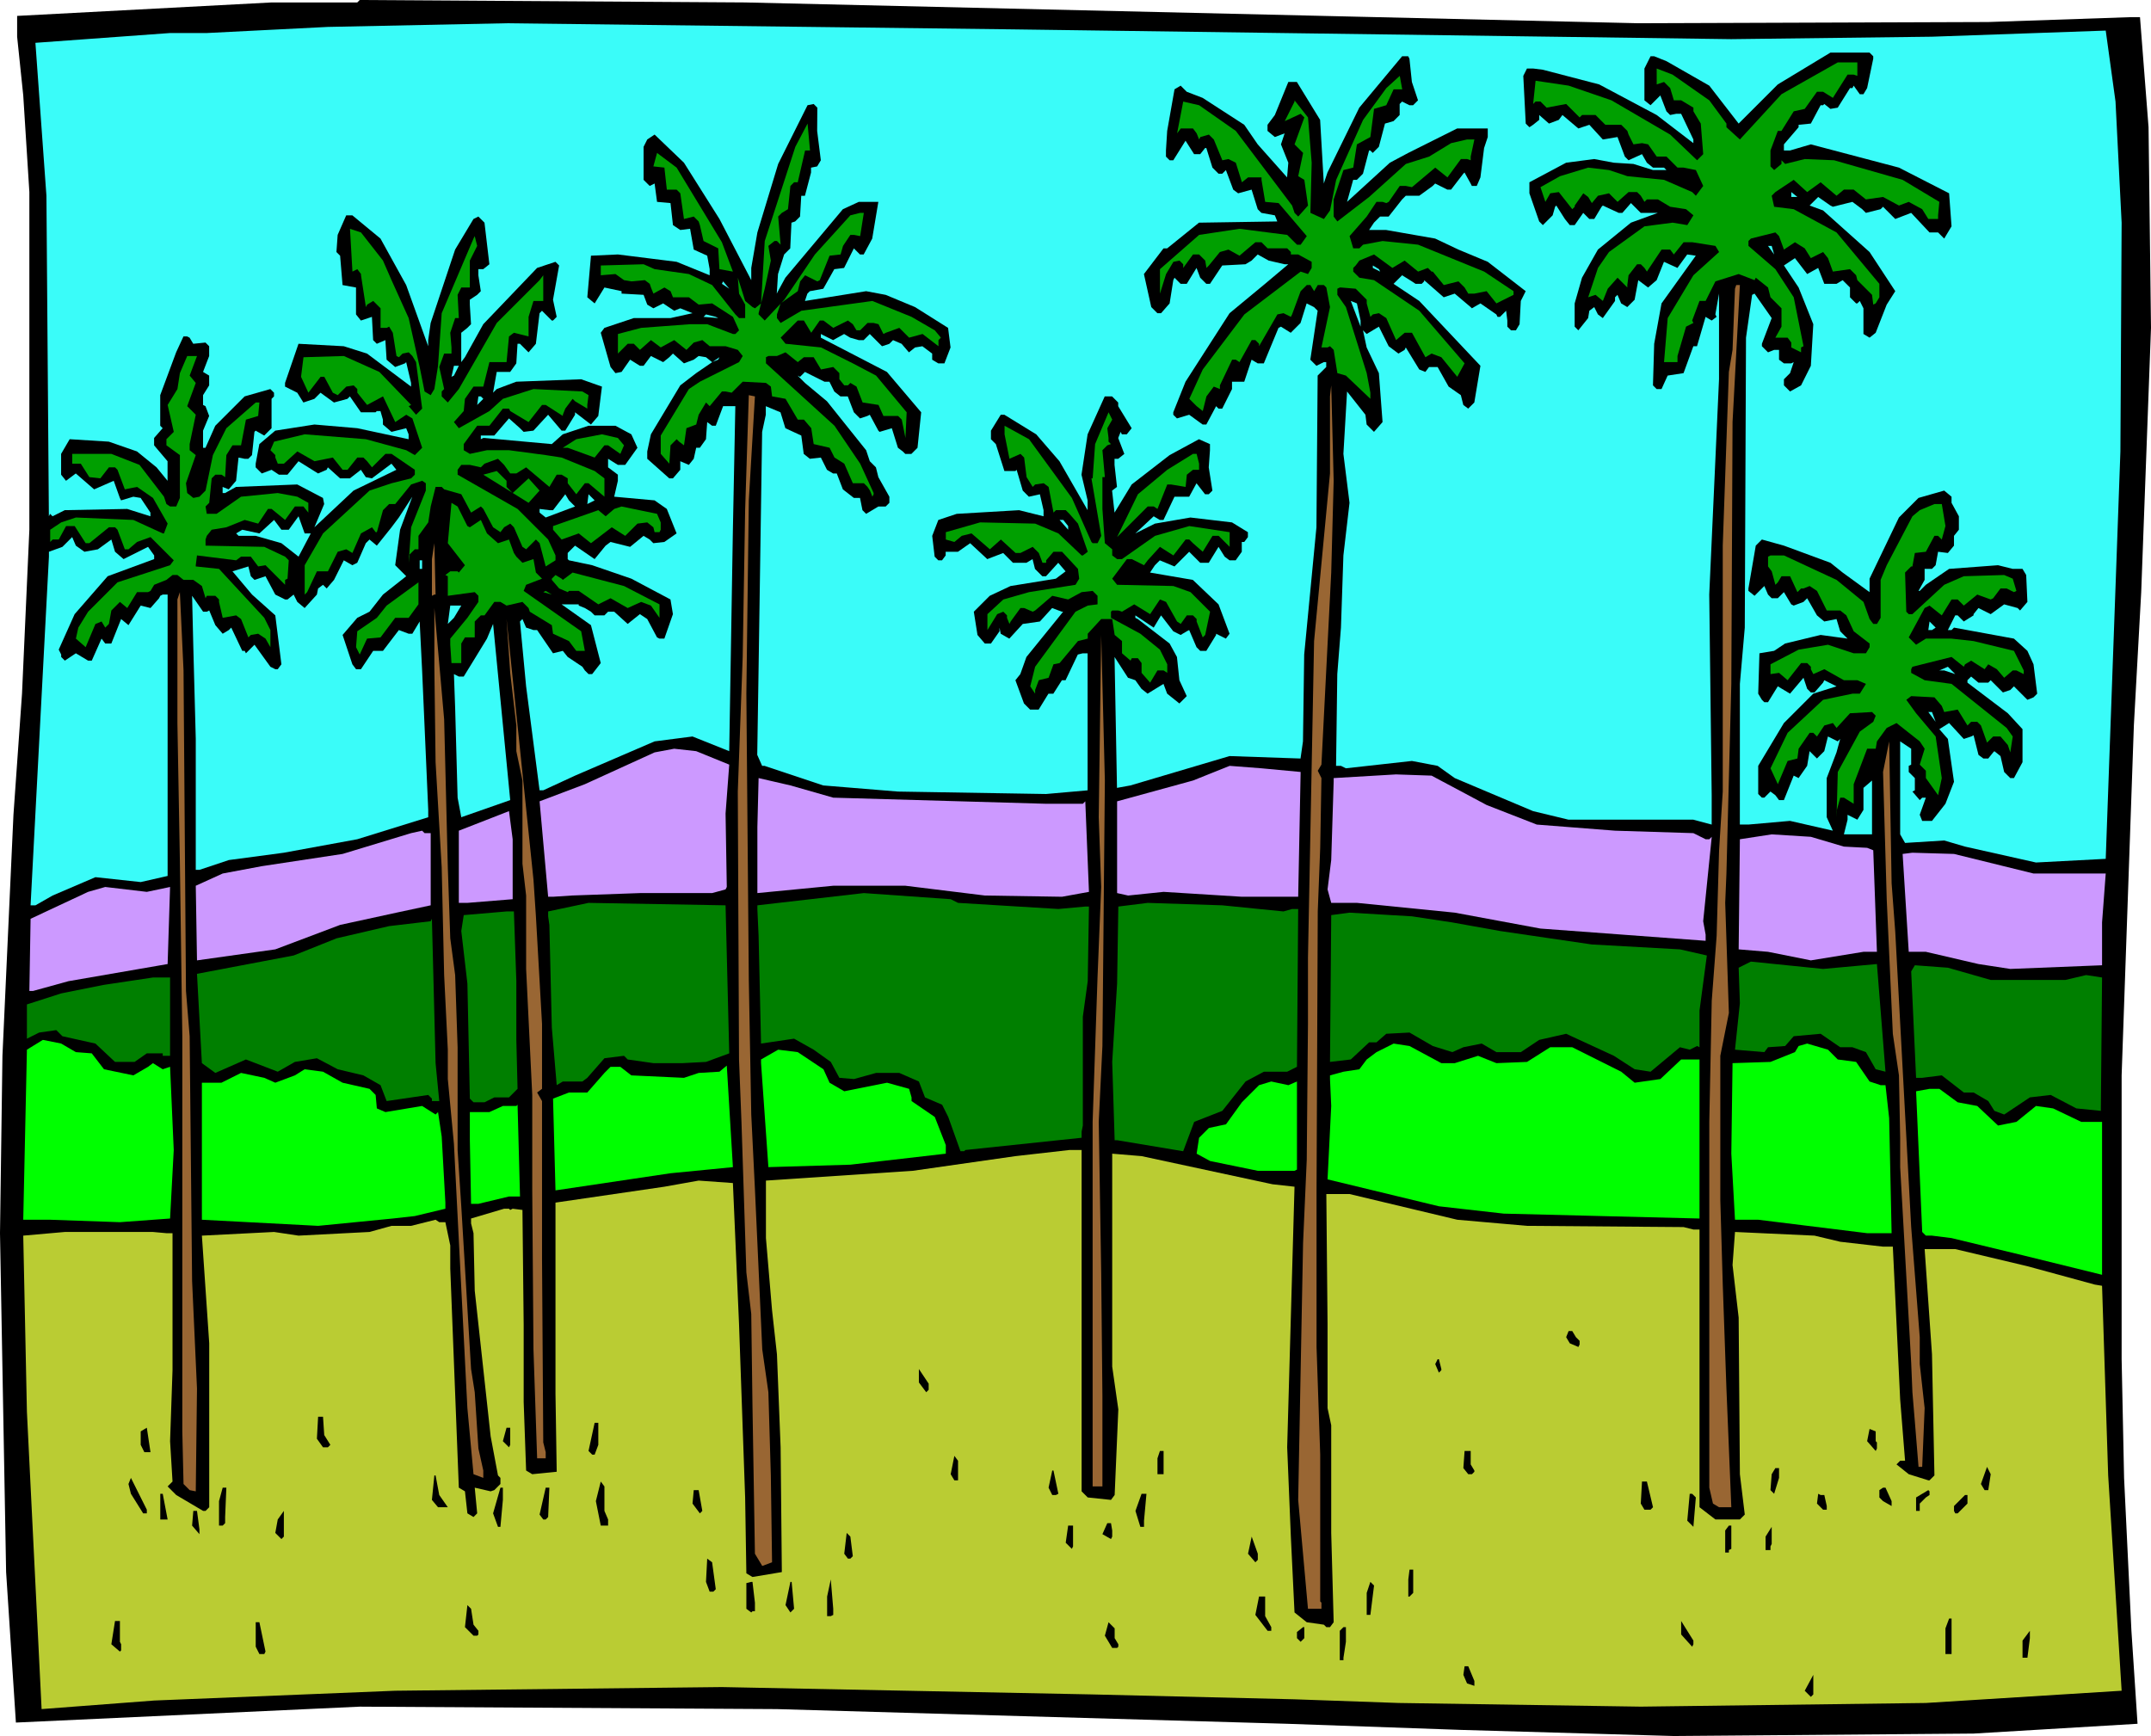 <svg xmlns="http://www.w3.org/2000/svg" width="5.856in" height="4.727in" fill-rule="evenodd" stroke-linecap="round" preserveAspectRatio="none" viewBox="0 0 1758 1419"><style>.brush1{fill:#000}.pen1{stroke:none}.brush2{fill:#3afcf9}.brush3{fill:#009f00}.brush4{fill:#963}.brush5{fill:#c9f}</style><path d="m1339 19 286-1 117-4h7l7 90 2 164-8 216-6 109-10 286v232l2 97 6 125 5 76-134 8-245 2-174-5-142-5-417-12-341-2-281 13-8-123-5-277 2-145 9-197 7-99 6-134V157l-5-79-5-48V13L222 2h70l2-2 315 2 730 17z" class="pen1 brush1"/><path d="m1415 32 164-2 142-5 8 58 5 99-1 187-12 333-57 3-58-13-17-5-32 2-4-7v-76l9 6v13l-2 1v5l5 5v10l-2 1 6 7 2-2h3l-5 14 2 5h8l11-14 7-18-5-35-7-8 8-5 12 13 6-2 2-1 4 16 4 3h4l4-5 1-1 5 4 3 13 5 5h3l7-13v-27l-12-13-33-25v-2l3-3 6 5h8l2-2 10 10 6-2 3-3 11 11 5-2 3-3-3-24-5-11-11-10-49-9-2 2h-3l6-12h2l5 5 8-5v-1l4-5 10 5 11-8 11 3 2 2 6-7-1-22-3-5h-8l-12-3-40 3-19 13-5 5h-1l5-9v-9h6l3-3 2-11 8 1 5-6v-8l4-5v-11l-6-11v-5l-6-5-21 6-16 16-24 50v11l-22-16-10-8-38-14-18-5-5 5-6 35v2l5 4 8-8 3 7 3 3h5l5-5 6 10 2 1 8-3 3-3 8 14 6 5 10-2 3 10 6 6-22-3-29 7-9 6-12 2-1 33 3 5 2 2h3l8-13 10 6 11-13 3 9 3 3h3l7-8 1-2 10 5-19 6-24 24-21 35v23l3 3h2l5-5 4 3 3 4h4l8-20 4 2 7-10 2-12 6 6 6-6 3-12 8 4 2-2-3 11-8 21v32l5 11-35-8-34 3h-7V559l4-46 1-237 5-35 2-1 14 20-8 21v2l5 5 5-2h4v8l4 3h6l2-1-3 9-5 5v5l5 5 9-5 8-16 2-34-12-30-12-18 9-6 10 13 9-5 5 13h10l5-3 6 6v8l5 5h1l2-2 3 6v21l5 3 5-4 9-23 7-11-21-32-38-34-11-4 7-7 10 7 2 1 16-4 8 6 3 3 12-3 2-2 10 10 13-5 15 16h7l5 5 6-10-2-27-41-21-72-19-17 5h-5v-5l12-14v-2l10-1 8-15h2l1-1 5 4 6-1 10-16h2l1-2 5 7h3l3-5 5-24v-2l-3-3h-32l-43 26-32 32-24-31-35-20-10-4h-3l-5 10v26l5 4 8-8 5 13 3 3 5-1h4l10 21v3l-30-23-47-25-46-12-8-1h-5l-3 6 2 39 3 3 3-2 5-4v-4l8 7 8-3 3-4 13 11 9-3 11 12 12-2 6 16 3 3 11-5 4 7 5 4h9l2 2h-11l-16-5-16-1-16-3-23 3-30 16v9l8 23 3 3 8-8 2-7 1-1 7 11 4 5h4l7-10 5 5h4l6-10 1-1 13 6h3l7-8 8 8h14l-22 8-27 22-13 23-6 21v19l3 3 8-10 1-6 4-3 3 6 4 3 10-14v-3l2-2 3 7 5 3 6-6 3-16 8 6 7-6 6-15 11 5 8-11 7 1-28 39-6 33-1 34 3 3h4l5-11 13-2 8-22h3l7-24 5 3 4-3-1-2 3-17v70l-8 176 2 164v24l-15-4h-102l-29-7-64-27-14-10-21-4-54 6-4-2h-4l1-75 3-38 2-59 5-43-5-40 3-51 15 19 1 8 6 6 7-8-3-40-10-21-3-14 3 3 10-6 8 16 8 6 5-3 1-2 11 18 5 2 3-4h7l9 16 10 7 2 8 4 3 5-5 5-30-50-53-21-14 7-7 8 5 3 2h5l2-2v-1l16 14 9-3 13 11 1 1 7-4 13 9 1 2h2l5-5 1 8v5l3 3h4l3-5 1-19 4-8-31-24-24-10-19-9-40-7h-14l4-6 5-5h7l11-14 3-3h11l11-8 2-2 10 5h3l10-13 1-1 5 9 1 2h4l3-7 3-24 3-9v-7h-25l-40 20-15 8-35 32 5-18h3l5-5 5-19h1l2 2 5-5 5-19 7-2 5-5v-9l2-2 6 3h3l4-4-5-15-2-19-1-2h-5l-35 42-26 53-3 9-3-52-19-31h-7l-11 27-6 8v5l6 5 8-3-3 9 6 15-1 12-24-27-11-16-34-22-13-5-5-5-5 3-6 34-1 16v5l3 3h3l10-16 7 11h5l4-5h1l5 16 5 5h3l3-3 6 16 4 3 11-3 5 16 3 3 11 2 2 5-64 1-26 21h-3l-16 21 6 27 5 5h3l7-8 3-19 1-2 5 5h5l8-13 3 8 5 5h3l10-15 19-1 5-3 5-5 9 5 13 3h3l-19 16-29 24-36 56-10 25v2l3 3 10-3 11 8h3l8-15 2 2h3l8-16v-6h10l6-18 5 3h5l12-29 2-1 8 5 8-8 5-16 6 3 3 3-6 40 5 5 6-3h2v4l-7 7-1 124-10 104-1 71-2 14-58-2-81 24-11 2-2-107 11 17 6 2 5 7 5 4 13-8 3 8 10 8 6-6-6-13-2-19-6-11-26-20-2-1v-2l15 10 6-10 10 13 6 3 5-3 2-1 6 14 3 3h5l8-13v-1l8 4 3-4-9-24-21-20-35-6 4-6 4-4 12 5 12-12 9 9h7l8-13 5 8 4 3h5l5-7v-8h2l3-4v-4l-13-8-34-4-29 5-16 8 15-14 5 3h3l9-19h12l6-11 7 9h3l3-3-3-19 1-14v-5l-9-4-24 13-31 24-14 23-2-18 4-3-2-18v-5h3l5-4-5-13 2-5 1 2h4l4-5-11-18v-3l-5-5h-6l-14 31-5 33 5 21v8l-23-40-19-22-26-16h-3l-8 13v7l4 4 7 22h9l1-1 5 17 5 5 9-2 3 13v5l-20-5-51 3-15 5-5 13 2 17 3 3h3l3-4v-3h10l10-7 14 13 13-5 8 8h11l5-3 2 8 6 6h3l10-11 6 7-8 6-37 6-17 8-13 13 3 19 6 7h5l7-10v-3l1 5 7 4 11-12 14-2 10-11 8 3h1l-30 37-5 14-4 5 7 19 5 5h7l8-13h4l7-11h3l10-21 4-1h4v112l-34 3-121-2-61-5-48-16h-2l-4-9 1-64 3-200 3-14v-7l12 5 4 13 13 6 2 15 5 4 9-1 5 10 5 3h3l5 13 9 7h5l2 10 3 3 10-6h6l3-3v-5l-9-16-2-8-5-5-3-9-32-40-18-15-6-6 2 1 4-4 16 8h4l4 8 5 4h6l5 13 5 5 6-2 2-1 7 13 1 1 10-3 5 16 4 3 2 2h5l5-5 3-29-28-33-54-28v-3l10 5 9-5 5 3 7 2h4l5-5 10 10 6-2 3-3 7 3 6 7 5-4 6-1 8 6v5l5 3h5l5-13-2-16-27-17-24-10-16-3-50 8 2-6 2-2 11-2 9-16 8-1 8-16 5 5h3l7-13 5-30h-16l-13 6-47 56-6 11-1 2 1-16 5-16 5-5 1-21 3-1 4-4 1-17h3l5-19v-4l5-1 3-5-3-24V88l-3-3-5 1-24 48-17 56-5 29v10l-26-50-29-46-24-23-6 4-3 6v27l5 5 4-2 2 15 11 1 2 18 6 4 8-1 3 17 11 5 2 11v5l-27-11-48-6-22 1-3 34 6 5 8-13 14 3v2l18 1 3 8 5 3 8-4 9 6 5-2 10 4-18 4h-30l-24 8-3 4 8 28 4 5 5-1 7-10 8 5h3l6-8 10 5 5-4 3-3 9 8 8-3 4-3 6 1 5 4 5-2 1-2-19 13-13 10-24 40-3 14v6l18 16h3l6-7v-7l7 3 4-5 2-9h3l5-7 1-14 4 3h3l6-16h10l-2 101-3 181-30-12-31 4-65 28-26 12h-3l-11-85-5-53 2-2 3 7 6 2h3l13 19 8-2 4 5 12 8 2 3 3 3h3l7-9-8-31-24-17h14v1l5 2 5 3 3 3h8l3-3h5l11 10 5-4 5-4 6 4 8 15 2 1h4l7-20-2-12-32-17-32-11-19-4-1-1v-5l6-6 16 11 9-11 4-3 16 4 11-9 5 3 3 3 9-1 10-7-8-20-10-7-33-3 3-13v-5l-8-6v-7l8 5h6l10-14-5-11-13-7h-22l-21 7-9 8-55-5h-1l-2 1v-3h11l12-14 9 8 3 3 8-1 12-13 11 13h3l8-13v-2l13 10 6-7 3-24-17-6-53 2-16 6-3 3 3-17h11l5-7 1-16h2l7 7 6-7 3-25 2-2 8 8h1l3-3-3-14 5-28-3-3-15 5-44 46-15 27-3 4v-24l5-4 3-3-1-16v-4l6-4 3-3-2-13v-5h4l5-4-4-34-5-5-4 2-15 25-20 60-2 14v5l-18-50-21-38-23-19h-5l-7 16-1 14 3 3 2 24 11 2v22l4 5 9-3 1 19 3 3 7-3 1 16 7 6 8-3 1-1 4 17v3l-36-27-19-6-37-2-11 32v3l10 5 5 8 9-3 5-5 11 8 11-3 2-2 9 13h12l1-1h3l2 7v4l7 6 12-3 2 5v4l-42-9-35-3-32 5-13 11-3 16v3l5 5 8-3 6 4h7l9-11 16 10 7-3 1-2 10 9h8l9-7 4 6 5 1 16-12 4 5-35 17-32 30 8-19-1-5-21-11-50 2-9 5h-2v-5l5 2 6-7 2-19 5 1h3l3-3 2-19 1-1 7 4 6-6v-24l2-2v-3l-3-3-21 6-24 24-8 18h-2v-14l5-12-3-8-2-1v-8l5-8v-8l-5-3 5-13v-8l-3-3-10 1-3-5-2-1h-3l-6 13-13 35v25l2 2-7 8v6l11 13v16l-9-11-16-13-23-8-32-2-7 12v17l4 5 8-6 15 13 16-7 5 14 1 2 10-3 6 1 8 12v3l-19-6-51 1-10 5-2-2-1 2-2-262-9-125 110-8h30l99-5 146-3 414 5 587 8z" class="pen1 brush2"/><path d="m1518 62-3-1h-5l-12 19-8-5h-5l-10 14-9 2-10 16h-3l-6 16v13l3 3 6-5v-3l3 3 16-4 24 1 56 16 30 18-1 11v3h-8l-5-8-11-6-8 3-13-7-14 2-10-8h-8l-6 5-13-11-11 8-11-10-15 10-3 3 2 9 16 2 35 19 35 42v11l-3 5-2 1-1-8-12-12-1-4-5-5-14 2-4-11-4-5-10 5-5-8-8-5-9 6-4-11-3-3-20 5-2 2v4l22 19 15 23 8 40-2 1v4l-8-4v-4l-3-4h-10l5-9v-15l-9-9-2-8-10-8-1 2-13-5-19 6-8 16h-5l-6 16 1 2-6 3-7 24v5h-11l3-36 21-35 21-19-3-5-19-3h-7l-8 10-3-4h-7l-12 18-2-3-3-3h-3l-7 9-1 8v2l-8-8-8 9-4 10-6-5-6 2 8-24 9-13 29-21 23-3 12 2 5-8-6-5-13-2-10-6h-9l-2 2-3-5-3-3h-7l-9 8-7-7-9 2-5 6-3-5-4-3-7 10v1l-2 2-11-14-7 1-4 7-4-12 16-9 23-7 17 2 15 5 30 3 23 10 3 3 6-8-6-13-10-2h-5l-9-9h-8l-7-10-5-1-7 1-4-8-1-3-5-5h-13l-8-8h-11l-2 2-11-11-16 3-5-5h-4l-2 2 2-19 27 4 35 12 48 28 22 21 5-5-2-25-6-10v-3l-10-6h-6l-3-10-5-5-6 2V56l13 5 30 21 14 19v3l11 10 34-37 46-26h16v11zm-379 11-6 13-10 3-3 23-11 6-3 19-8 2-8 24v14l3 4 26-20 30-27 19-6 18-11 13-3h6l-3 14v3l-3-1h-5l-11 15-10-8-19 16-5-1h-5l-9 13-2 1-3-1h-5l-8 12-14 16 3 10h5l3-3 16-3 29 3 54 22 24 16v3l-14 7-4-5-4-5-10 2h-5l-3-5-5-5-12 3-9-11h-1l-3-3-8 3-11-9-10 6-15-11-12 5-3 4-2 2v3l5 5 12 2 37 25 37 43-6 11-13-16-8-3-5 3-11-20h-6l-7 6-8-18-6-4-5 1-2 2-3-11v-3l-9-9-12-1h-1l-2 1v5l7 10 17 54 3 16v5l-20-19-7-2-3-19-3-3-2 1h-5l7-33-3-16-2-2h-5l-3 5-3-5h-3l-5 5-7 19-1 2-6-3-5 1-15 26v-2l-3-3h-3l-10 18-3-2h-3l-10 21v3l-5-2-6 8-3 12-5-4-6-6 11-24 34-45 46-35 6 2 3-5v-5l-11-6h-6v-2l-3-3h-16l-5-5h-5l-13 11-9-5-7 2-9 11-2 2-1-6-5-5h-5l-8 11v-3l-3-3-5 1-6 10-5 16v-20l32-28 33-5 39 5 8 8h3l5-7-23-27-11-1-3-18v-2h-11l-5 4-5-16-6-3-5 1-7-17-4-4-7 2-1 2-2-5-3-4h-10l-3 4 5-26 13 3 30 21 46 61 2 6 3 3 8-9-3-21-5-3 4-19-7-7 8-22-3-3-13 6 8-16v-1l11 14 3 37-1 39v2l11 5 5-7 5-25 22-49 19-26 11-10 2 11h-7zm-481 50-6 26h-3l-3 3-2 19-5 3-3 3 2 23-3-3h-2l-5 4 2 12-5 23-5 20v1l5 5 16-17 25-37 29-32 8-2h3l-3 19-5-1h-3l-6 9-2 7-9 1-8 20-2 1-10-5-4 5-2 8-14 10-3 9v3l3 4 17-10 58-8 32 13 19 11 5 6-2 2v5l-13-10-11 3-8-8-11 4-2 1-4-8-4-1h-5l-6 6h-3l-3-5-4-3-12 6-8-6h-3l-7 10-6-10h-5l-6 6-8 8 4 5 29 3 26 13 19 10 25 30-1 21-3-15-3-3h-12l-4-9-13-2-5-13-5-3-2 2h-3l-4-5v-5l-5-5-10 2-6-10h-8l-5 4-10-8-7 3h-7l-2 1v5l56 51 21 31 11 24v1l-1 2-2-5-2-3-3-3h-9l-7-16-8-5-4-8-13-3-2-13-6-7h-5l-10-17-11-2-1-8-4-3-19-1-9 9-5-1h-3l-10 12-3-3-6 10-2 8-8 3-2 14-4-3-2-2-5 5-1 15-7-8v-15l23-38 9-6 32-16 3-5-4-5-10-3h-13l-6-5-7 2-6 6-10-8-11 6-8-6-9 8-5-5h-5l-8 8v-16l19-5 40-3h14l21 8h2l3-3-5-11-17-11-11 1-8-6h-13l-2-5-5-3-9 5-2-5-1-3-4-3-11 1-6-1-7-5-12 1v-8l35-1 9 4 28 4 19 9 19 24 3 3h5v-11l-5-9-1-13 6 19 6 5 2 1 5-4 3-51 25-77 10-19 2 22h-4z" class="pen1 brush3"/><path d="m590 198 9 24-11-2-1-17-12-6-3-13-1-3-4-4-8 2-3-21-3-3h-8l-2-18-9-1 3-11 16 12 37 61z" class="pen1 brush3"/><path d="M1464 161v-4l5 4h-5z" class="pen1 brush2"/><path d="m313 213 7 16 14 31 9 40 4 20 5 3 3-5 3-19 3-43 26-61 1-2 2 8-6 12v22h-7l-3 6 1 19h-3l-4 12 1 12v5h-6l-4 11 4 18-2 2v4l5 5 9-11 31-54 35-35 3-4v21h-8l-4 13v16l-12-3-4 3-2 21h-14l-5 20h-8l-7 10-1 10-8 9 4 5 25-14 11-10 25-8 40 2 5 3-1 8v3l-10-6-2-2-6 8-2 5v1l-14-9h-3l-11 14-15-9-1-2h-5l-11 14h-10l-11 15v5l5 3 14-3h18l30 4 13 2 27 11 8 6v15l-13-11h-3l-7 9-7-9v-4l-5-3h-4l-6 10-19-16-8 5h-5l-5-7-5-5-11 4-3 3-9-2h-7l-3 4v4l49 28 25 25 6 13v4l-8 5-5-19-3-3-8 8-3-2-7-16-3-3-5 3-3 4-6-4-8-15-2-2-8 5-8-15-14-4-2-2h-5l-4 16-2 13-8 11v11h-3l-5 5v6l2-29 12-30v-6l-3-2-9 3-13 16h-5l-5 5-5 18h-1l-3-4-9 5-7 16-5-3-7 2-8 16h-9l-8 17-2 2v-24l15-26 38-35 18-6 16-4 3-3v-4l-19-13h-5l-11 11-4-5-3-3h-5l-8 10h-4l-8-10-15 3-14-8-11 10h-5l-2-5v-2l-4-4 3-7 25-6 50 4 33 9 7 4 6-6-8-24-5-3-9 6-10-21-13 7-8-10v-3l-3-3-6 1-7 7-4-2-7-13h-3l-10 13-6-13 2-16 33-1 29 13 26 27-2 1 6 7 5-5-5-38-3-5-3-3-5 1-3 3-2-1-3-19-3-5-2 1h-5v-16l-6-6-5 3-1 2-4-26v-1l-3-4-4 2-2-35 9 3 18 23z" class="pen1 brush3"/><path d="m1450 208-5-7h3l2 7zm-322 14-6-3v-2l5 3 1 2zm-538 10 1-2 5 6-6-4z" class="pen1 brush2"/><path d="m1416 345-1 214-4 155-1 24 3 90-7 35v118l2 69 3 85 4 97h-10l-5-3-3-13V917l2-99 4-53 2-70 3-48V446l5-142 3-18 2-50 1-3h3l-6 112z" class="pen1 brush4"/><path d="M1112 262v5l-8-21 5 2 3 14zm-525-2-12-1 2-2 8 2 2 1z" class="pen1 brush2"/><path d="m155 307 5 6-7 19 7 7-5 24v5l5 4-8 23 1 8 5 4 5-1 5-5 6-29 11-22 24-21h3l-1 11-10 3-4 21h-7l-5 8-1 18-3-2h-5l-3 3-2 20-3 3 1 6h8l20-14 30-3 16 3 9 5v8l-4-5h-7l-8 11-11-9h-3l-8 12-11-3-15 6-12 2-4 5-1 3v5l48 1 17 8 3 3-1 15-2 1v4l-16-16-6 1-6-8h-8l-4 3-32-4-1 8v1l19 2 37 40 5 10v14l-4-7-6-4-6 1-2 2-6-15-4-3-11 2-3-13v-2l-3-3h-7l-1 2-3-10-7-5h-8l-5-4h-4l-5 4-10 4-3 5-2 1h-9l-8 13-6-5-7 7-2 11-3 3-3-5-5 2-8 19-8-7 2-9 8-13 24-24 43-14 3-4-19-19-11 4-7 6h-3l-6-16-2-2h-5l-16 13h-3l-9-14h-7l-6 11h-5l-2 2v-10l9-6 12-4 47 2 24 11h1l3-8-12-21-13-9-10 2-6-16-2-2h-5l-7 9-9-1-7-11h-7v-8h32l23 9 20 26 2 6 3 2h5l3-7v-35l-11-8v-5l6-6-5-22 8-13 2-13 6-14h8l-6 16z" class="pen1 brush3"/><path d="m371 307-2 1 2-9h4l-4 8z" class="pen1 brush2"/><path d="m1088 468-8 157-3 5 3 6-1 57-2 52-1 228v128l3 88v120l1 1v5h-11l-8-89 4-210 3-68 1-111v-54l5-259 13-137v-63l1-9 2 78-2 75zm-476-59-2 158 2 234 2 110 3 61 6 131 5 35 2 68 1 71-8 3-6-10-2-121-1-75-4-34-4-123-2-51-1-219 4-110 2-120 3-94 5 1-5 85z" class="pen1 brush4"/><path d="m395 326-5 5 1-7h2l2 2z" class="pen1 brush2"/><path d="m905 350 1 8v3l2 2-3 1-4 4 2 22h-2v26l2 28 6 5v5l4 3h4l27-19 28-8 33 5v12l-9-9h-5l-8 13-8-7-3-3h-3l-10 13-11-7-10 11-3 4-10-5h-4l-12 16 4 5 46 1 14 5 16 16-4 19-2 2-5-13v-2l-3-3h-5l-5 7-3-2-9-16-5-2-8 12-13-8-10 6-3-1h-5l-1 1v5l24 13 16 13 6 12v7l-3-2h-5l-6 10-7-8v-8l-3-4h-5l-1 2-7-6v-10l-6-5-2-13h-9l-11 12v4l-8 2-15 18-5 1-4 11-8 2-3 8v3l-4-6 4-16 33-45 10-5 8-1v-7l-4-4-9 1-11 6-13-3-14 12-2 1-7-3h-3l-8 11-1 2-2-5v-2l-3-3-5 2-8 13v-13l13-12 21-6 38-6 3-5-1-8-13-14h-7l-6 7v2h-3l-3-8-5-5-10 5h-4l-12-11-9 8-15-13-8 2-6 5-7-2v-6l28-8 45 1 19 8 19 18h1l4-3-8-23-7-8-3-3h-8l-2 2-4-21-4-3-7 1-2 2-5-8-2-16-3-3-9 4-4-20v-7l20 11 35 48 16 36 1 1h4l3-6-8-47h1l2-28 11-26 3 6-4 7zm-395 14-3 7-10-7h-3l-8 10-22-8h-4l11-7 21-4 13 3 5 6z" class="pen1 brush3"/><path d="M980 379v5h-5l-5 4-1 10-12-2h-3l-8 20-3-2h-5l-25 25 17-35 24-20 21-13h3l2 8zm-566 19 5 5 13-12 9 10-9 10-37-23 11-3 8 8v5z" class="pen1 brush3"/><path d="m470 414-24 9-5-4v-3l8 1h3l10-13 3 5 5 5zm10-2 1-8 5 5-6 3zm-157 50 9 9-19 15-11 14-10 5-12 14 8 24 3 4h4l10-15h8l13-17 8 3h3l6-10 2 40 5 114v6l-58 18-60 11-45 6-24 8h-3V604l-2-75-1-42 9 13h3l2-1 5 12 6 7 5-3 2-2 9 19h2l1 2 7-7 13 18 4 2h2l3-4-5-40-19-17-16-19 13-4 2 8 3 3 9-3 8 15 8 4h2l5-4 3 6 6 5 10-11 1-5 4-3 3 3 6-7 8-16 7 4 4-2 7-16 3-3 6 5 12-15 6-8 11-17-10 27-4 29z" class="pen1 brush2"/><path d="m382 430 2 1 9-6 5 11 9 8 9-3 4 11 2 3 5 5 9-3 2 11 5 5-13 5-2 5 47 33 3 16h-7l-6-8-13-6-1-7-18-11-1-3-5-5-13 3-5-3h-5l-8 11h-3l-5 5v13h-8l-3 5v16h-8l-1-15v-5l14-17 9-13v-5l-3-3-22 3v-16l-2-1 4-3h6l1 1 5-6-14-18 3-33 5 3 8 16zm1208 0-3 11-3-3h-3l-7 13-9 1-2 11h-1l-5 5 1 32 2 2h3l26-24 16-7 33-1 7 3 3 10-2 1-6-3h-5l-6 8-2 1-11-4-11 9-5-5h-5l-8 13-10-8-4 2-13 24 6 6 8-5h21l18 2 33 8 8 16v3l-6-3h-3l-7 6-6-7-7-4-3 4-11-7-5 3-1 2-10-8-32 8-1 2v3l11 6 22 3 45 36 5 7-2 13-2-6-6-7h-6l-5 5-5-14-3-3h-5l-3 3-8-13-11 2-2-5-6-7-19-1-4 3 8 11 16 19 5 34-3 14-10-14v-6l-5-5 4-13-4-6-19-15-8 4-8 11-1 6h-7l-11 29v16l-8-5h-3l-3 11v5l1-37 18-33 11-8 2-5-3-3-18 1-11 12-3-4-7 2-6 9-3-3h-3l-9 13-1 8-8 2-8 19-6-13 14-29 29-27 24-5h6l5-8-7-3h-11l-16-9-9 4-2-4v-2l-3-3h-5l-11 14-7-6-7 1v-8l23-12 24-4 21 7h10l3-5v-3l-13-10-6-13-5-4h-11l-8-16-6-4-5 2h-2l-3 3-6-13h-7l-3 5-2 2-3-11-3-4v-8l2-1h11l43 20 22 18 5 14 3 4h3l3-5v-31l5-12 21-40 6-5 12-5h6l3 18zm-1050-3v6l-1 2h-4l-1-4-5-4-8 1-10 10-11-7-17 13-10-8-14 5-7-8v-3l37-13 6 5 7-6 6-2 29 6 3 7z" class="pen1 brush3"/><path d="m254 436-10 19-14-11-21-6h-14l-2-2 5-3 14 3 12-11 6 8h6l8-11 5 14h5zm619-6v3l-7-8h3l4 5zM69 451l11-2 11-8 3 10 7 6 20-10 5 7v3l-38 14-27 31-13 29 2 4v2l3 3 9-6 10 6h3l8-18 3 4h5l8-20 6 5 10-16 8 2 7-8 1-2 2-1h4v230l-22 5-37-4-35 15-14 8h-4l15-285v-4l11-4 8-8 3 7 7 5z" class="pen1 brush2"/><path d="m355 486-2 1v-30l2-13 1 42h-1z" class="pen1 brush4"/><path d="M343 458h2v7h-2v-7z" class="pen1 brush2"/><path d="M539 494v11l-7-10-8-3-11 5-14-8-10 5-16-11h-8l-1 1-7-3-6-7v-1l3-3 5 3 1 1 8-6 42 11 29 15zm-205 11h-11l-12 16-11 1-6 13-3-6 1-13 16-11 8-10 26-19v18l-8 11zm110-21 2-1 5 3-7-2z" class="pen1 brush3"/><path d="m152 810 3 37 2 200 4 88-1 84-5-1-5-5-1-43V847l-2-144-2-112V490l2-6 3 64 2 262z" class="pen1 brush4"/><path d="m371 505-5 5 2-15h9l-6 10z" class="pen1 brush2"/><path d="m366 709 2 58 4 30 2 59v84l3 46 8 133 3 19 3 46 4 18v6l-8-3-5-54-11-216-5-53v-24l-3-61-2-88-5-86-1-78v-48l8 91 3 121zm72 40 5 88v53l-4 3 4 7v129l1 150 2 8v5h-7l-3-89-1-130v-78l-5-103v-60l-3-26v-68l-5-24v-21l-5-43-3-44 22 213 2 30z" class="pen1 brush4"/><path d="M1579 515h-3l1-7 5 5-3 2zM377 668l-3-16-2-73-1-28 4 2h4l8-13 11-18 5-12 14 144-40 14z" class="pen1 brush2"/><path d="m901 855-3 62 2 123 1 101v74h-8V917l4-118 3-74-2-57 2-149 3 119-2 217z" class="pen1 brush4"/><path d="M1589 548h-4l7-3 6 6-9-3zm-7 42-6-8h3l3 8z" class="pen1 brush2"/><path d="m1549 762 13 241 7 90v22l4 36-2 48h-3l-3-37-2-24-1-24-9-160v-24l-1-51-5-34-5-110-3-104 5-25 2 116 3 40z" class="pen1 brush4"/><path d="m596 625-3 40 1 60-1 2-11 3h-59l-56 2-15 1h-4l-7-78 37-14 57-26 16-3 18 2 27 11zm467 6-2 102h-46l-64-4-29 3-9-2v-75l62-17 30-12 26 2 32 3zm152 27 41 16 64 5 64 2 10 5h3l2-2-7 69 2 11v5l-135-10-70-13-80-8h-21l-3-11 3-24 2-64v-3l51-3 29 1 45 24zm-534-6 174 5h30l2-2 3 74-22 4-63-1-65-8h-59l-62 6v-54l1-40 26 6 35 10z" class="pen1 brush5"/><path d="m1507 682 3-12v-4l8 4 5-8v-18l7-6v44h-23z" class="pen1 brush2"/><path d="m419 735-37 3h-7v-59l41-16 3 23v49zm-67-54v59l-28 6-46 10-53 20-64 9-1-61 22-10 32-6 66-10 56-17 9-2 2 2h5zm1155 11 19 1 5 2 3 83h-11l-43 7-35-7-24-2 1-90 26-4 32 2 27 8zm155 22h59l-3 40v35l-75 3-26-4-43-10h-14l-5-80 8-1 34 1 65 16zM139 725l-2 63-81 14-29 8h-3l1-59 47-22 14-4 34 4 19-4z" class="pen1 brush5"/><path d="m783 738 82 5 22-2h3l-1 61-4 29v89l-1 5v5l-19 2-76 8-1 1h-3l-10-28-5-10-14-6-5-13-16-7h-19l-18 5-12-1-7-13-14-10-16-9-27 4-2-88-1-22v-3l87-10 71 5 6 3zM596 861l-19 7-19 1h-24l-21-3-3-3-16 2-14 16-4 3h-16l-5 3-4-47-2-84-1-7v-4l33-7 112 2 3 121zm453-116 7-2h5l-1 129-8 4h-19l-15 8-19 24-23 9-9 24-54-9h-2l-2-64 4-64 1-63 24-3 61 2 50 5zm-627 57v48l1 40-7 7h-12l-8 4h-9l-3-3-2-94-5-43 2-13 35-3h6l2 57zm765-48 39 7 75 11 72 4 22 5-6 45v30l-2-1-6 3-8-2-24 20-13-2-17-11-39-18-22 5-15 10h-20l-12-7-15 3-9 4-16-5-19-11-19 1-8 7h-6l-15 14-17 2 1-120 15-2 51 3 33 5zM359 900h-6v-2l-3-3-34 5-5-13-14-8-21-5-17-9-18 3-14 8-26-10-25 11-11-8-4-73 79-15 35-14 43-10 34-4 1-2 3 118 3 31zm1175-112 7 88-8-2-8-14-11-4h-10l-16-11-22 2-7 8-14 1-3 4-24-2 4-38-1-29 10-5 59 6 44-4zm93 13h61l17-4 13 2-1 109-20-2-21-11-17 2-21 14-8-3-5-8-12-7h-8l-18-14-16 2h-5l-4-87 3-5 27 2 35 10zM139 863h-6v-2h-13l-10 7H94l-16-15-27-6-5-5-14 2-10 5v-28l28-9 35-7 40-6h14v64z" class="pen1" style="fill:#007f00"/><path d="m62 860 13 1 10 13 24 5 12-7 4-3 8 5 6-2 3 68-3 56-41 3-57-2H19l3-139 13-8 15 3 12 7zm1116 9h11l19-6 15 6 25-1 19-12h18l40 20 11 9 21-3 17-16h15v130l-160-4-53-6-91-22 3-60-1-22v-3l11-3 13-2 6-8 8-6 14-7 13 2 26 14zm324-3 15 2 11 16 9 3h4l3 27 2 94h-20l-89-11h-19l-3-54 1-74 31-1 20-8 3-5 7-2 17 5 8 8zm-829 8 5 11 12 7 35-7 18 5 2 7v3l19 13 9 23v7l-78 9-67 2-6-85v-3l14-8 16 2 21 14zm-125 85-94 14-2-75 13-5h15l14-16 5-5h8l9 7 43 2 12-4 17-1 6-5 5 83-51 5zm-268-74 22 5 5 5 1 11 7 3 30-5 11 7 2-2 3 20 3 54v5l-25 6-18 2-61 6-95-5V885h16l16-8 19 4 9 4 16-6 8-5 15 2 16 9zm780-1v72l-2 1h-30l-39-8-11-6 2-13 8-8 14-3 13-18 14-14 10-3 14 3 7-3zm540 17 16 3 17 16 15-3 16-13 14 2 23 11h17v125l-65-16-58-14-16-2h-5l-3-3-5-115 11-2h8l15 11zM416 978l-25 6h-6l-1-52v-23h16l11-5h11l1-1 2 75h-9z" class="pen1" style="fill:#0f0"/><path d="M884 1211v8l5 5 19 2 3-4 3-70-5-35V943l24 2 107 23 18 2-6 213 3 73 3 62 10 8 14 2 2 2h3l3-4-2-73v-88l-3-14v-69l-1-106h19l88 21 57 5 128 1 8 2h5v227l13 10h20l4-4-4-33-1-128-5-43 2-27 65 3 21 5 35 4h8l6 125 4 50h-4l-3 3 10 8 16 5h1l4-4-2-99-6-86h25l59 14 55 15 6 1 5 155 11 176-160 10-233 3-198-3-85-3-166-4-302-6-267 3-197 8-92 7-12-243-3-144 34-3h72l11 1h5v112l-2 58 2 33-4 4 7 7 22 13h2l3-3v-134l-6-88 59-3 20 3 58-3 18-5h16l20-5 3 2h5l4 19v19l7 179 5 3 2 18 5 3 3-3-2-21 13 3 3-1 5-5v-5l-2-2-6-32-13-119-1-47-2-8v-4l27-8h4l1 1 2-1 8 1 1 94v63l2 56 5 3 20-2-1-64V983l89-13 28-5 28 2 5 115 5 142 1 62 5 3 24-4-1-102-3-76-4-36-5-59v-47l120-8 84-12 44-5h10v271z" class="pen1" style="fill:#bacc33"/><path d="m1288 1093 3 3v3l-1 2-7-3-3-5 2-5h3l3 5zm-110 26v1l-2 2-3-7 2-4h1l2 8zm-419 17-2 2-6-8v-11l8 12v5zm-494 37 5 8-2 2h-4l-5-7 1-18h4l1 15zm224 8-3 8h-2l-3-3 5-23h3v18zm-371 6-3-6v-11l5-3 3 20h-5zm299-6-1 2-5-5 3-11h3v14zm1116-3 1 1v5l-1 2-7-8 2-10 5 2v8zm-582 27h-5v-13l2-6h3v19zm251-8 3 5v1l-2 2h-3l-4-5 1-14h5v11zm-419 13h-3l-3-5 3-15 3 4v16zm842 8h-3l-3-5 5-14 3 6-2 13zm-171-10-4 13-3-3 1-13 3-5h3v8zm-589 13-2 1h-3l-3-6 3-14h1l4 19zm-506 1 7 10h-8l-5-6 2-20h1l3 16zm-239 15h-3l-10-16-2-8 2-5 13 26v3zm374-2 3 7v5h-6l-4-20 4-16 3 4v20zm857-3-2 2h-5l-3-5 1-18h4l5 21zm-1167 8v5l-2 2h-3v-20l3-11h3l-1 24zm227-14-2 22h-2l-4-11 6-21h2v10zm37 14-2 2h-2l-3-4 5-22h3l-1 24zm1098-13v4l-7-4-3-3v-6l3-2h2l5 11zm-972 8-2 2-6-8 1-11h4l3 17zm1003-13-3 2-5 5v6h-3v-11l10-6 1 1v3zm-1440 20h-6v-21h2l4 21zm798 1v5h-3l-4-13 5-14h4l-2 22zm451-19-2 24-5-5 2-22h2l3 3zm105-2 2 9v3h-3l-5-5 1-8 2 1h3zm117 7-8 8h-2l-1-2v-4l9-9h2v7zm-1445 21v4l-6-7 1-12h3l2 15zm67 8-5-5 2-11 5-7v21l-2 2zm679-7v5l-1 2-7-4 4-9h3l1 6zm-32 13-1 2-5-5 2-14h4v17zm538 2-2 1v2h-3v-18l3-4h2v19zm32-2v3h-4v-11l5-8v14l-1 2zm-750 8-2 2h-2l-3-4 2-17 3 3 2 16zm331 3-2 2-6-7 3-14 5 14v5zm-443 24-2 2h-3l-3-8 1-19 4 3 3 22zm570 3-3 3h-1v-14l1-8h3v19zm-474 18-2 1h-3v-16l3-14 2 24v5zm-64-10v7h-2l-1 1-4-3v-21l4-1h1l2 17zm32 5-3 3-4-6 4-19h1l2 22zm471 5h-3v-18l3-9 3 3-3 24zm-86 1 5 9v3h-3l-10-13 3-15h5v16zm-647 7 4 5v3l-1 1h-3l-7-7 2-18 3 3 2 13zm1208 24h-5v-21l3-8h2v29zM98 1342l1 2v5l-1 1-7-6 3-19h4v17zm1286 2-1 2-9-10v-11l10 16v3zm-1167 6-1 2h-4l-3-6v-20h3l5 24zm694-11 3 5v2l-1 1h-4l-6-10 3-11 5 5v8zm155 0-3 3-3-3v-5l5-4h1v9zm34 3-2 13v2h-3v-24l3-3h2v12zm557 13h-4v-14l6-8v6l-2 16zm-452 19v4l-6-2-3-7 1-7h3l5 12zm275 13-5-5 7-13v16l-2 2z" class="pen1 brush1"/></svg>
